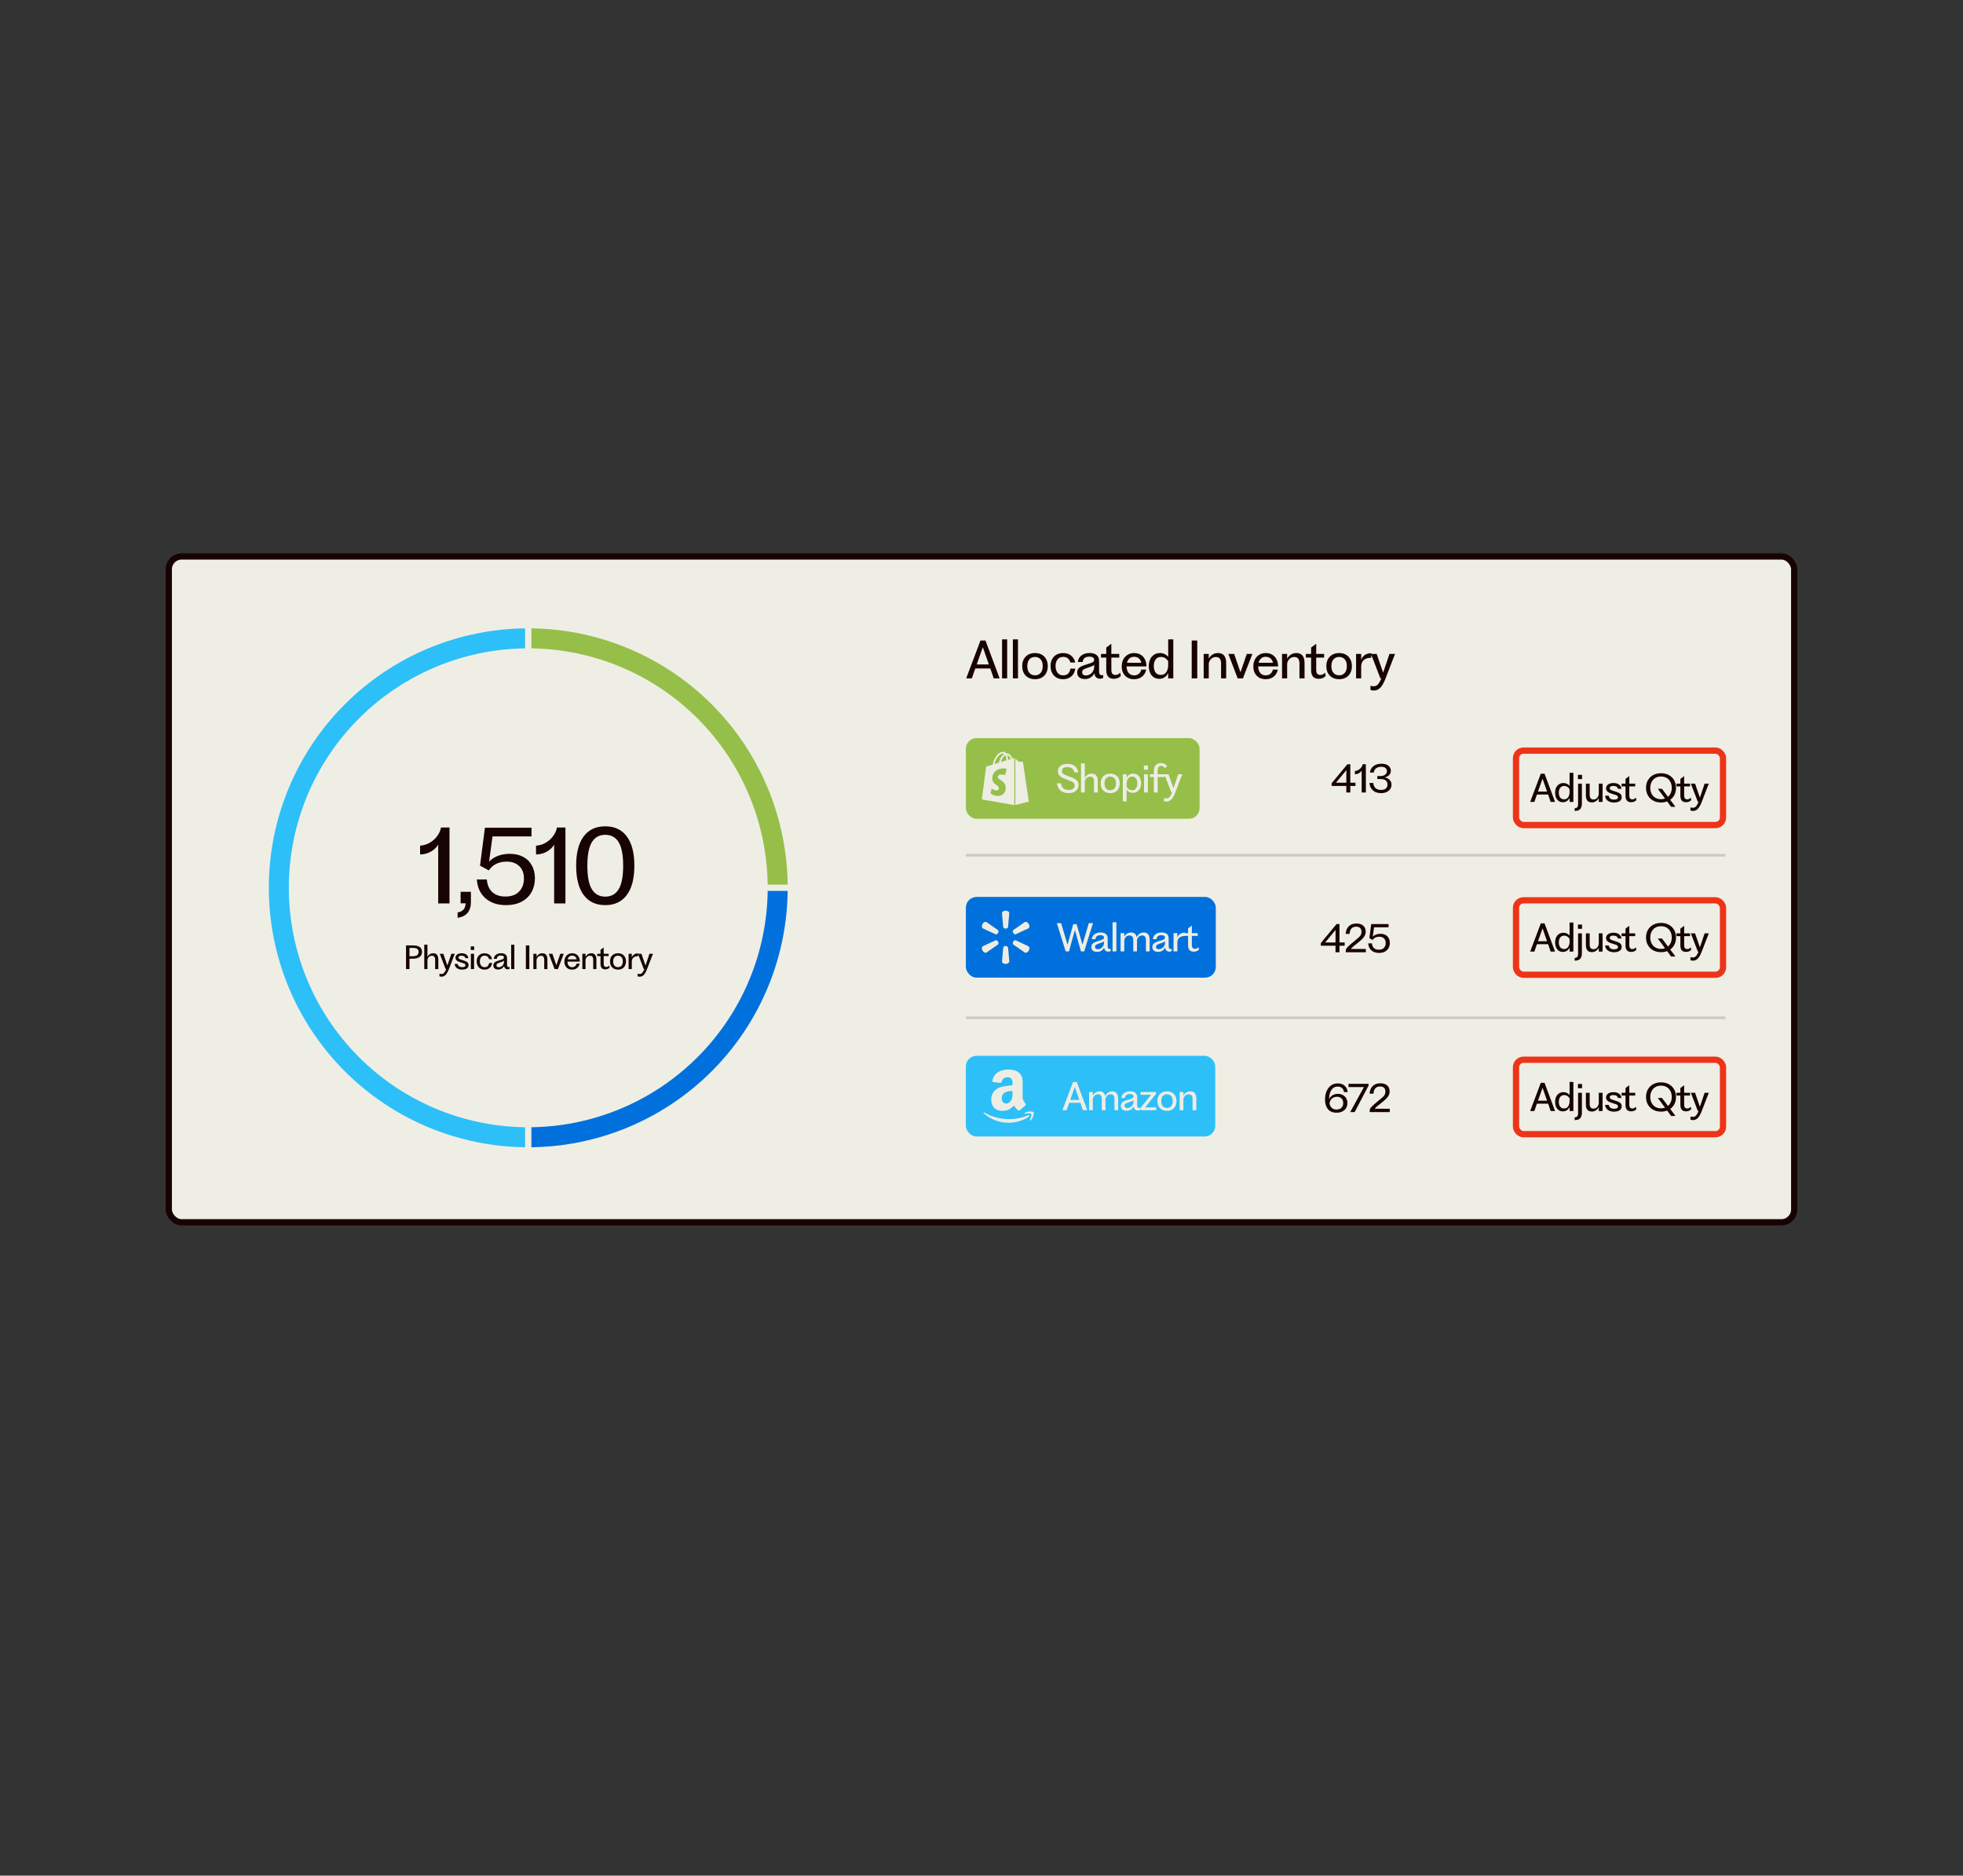 <svg width="628" height="600" viewBox="0 0 628 600" fill="none" xmlns="http://www.w3.org/2000/svg">
<rect x="0" y="0" width="628" height="600" fill="#333333" stroke="none"/>
<rect x="54" y="178" width="520" height="213" rx="4.111" fill="#EFEEE5"/>
<rect x="54" y="178" width="520" height="213" rx="4.111" stroke="#170303" stroke-width="2"/>
<path d="M430.711 251.92V251.419H426.012V250.561L431.045 244.49H431.987V250.382H433.644V251.419H431.987V251.92V253.518H430.711V251.92ZM430.711 250.382L430.723 246.363L427.407 250.382H430.711ZM435.617 251.92V246.506C435.45 246.808 435.18 247.074 434.806 247.305C434.441 247.535 433.991 247.663 433.459 247.687V246.637C433.912 246.597 434.317 246.466 434.675 246.243C435.041 246.013 435.331 245.739 435.546 245.421C435.768 245.103 435.903 244.785 435.951 244.467H436.965V251.92V253.518H435.617V251.92ZM441.809 253.721C440.751 253.721 439.889 253.435 439.221 252.862C438.561 252.282 438.191 251.483 438.112 250.465H439.34C439.396 251.181 439.638 251.733 440.067 252.123C440.505 252.505 441.085 252.695 441.809 252.695C442.484 252.695 442.997 252.54 443.347 252.23C443.705 251.912 443.884 251.503 443.884 251.002C443.884 249.809 443.132 249.213 441.63 249.213H440.616V248.259H441.606C442.035 248.259 442.409 248.191 442.727 248.056C443.045 247.913 443.287 247.722 443.454 247.484C443.621 247.245 443.705 246.983 443.705 246.697C443.705 246.299 443.558 245.965 443.264 245.695C442.977 245.425 442.52 245.289 441.892 245.289C441.216 245.289 440.668 245.448 440.246 245.766C439.833 246.084 439.578 246.542 439.483 247.138H438.255C438.366 246.271 438.748 245.584 439.4 245.075C440.059 244.566 440.914 244.311 441.964 244.311C442.592 244.311 443.128 244.407 443.574 244.598C444.027 244.789 444.369 245.055 444.599 245.397C444.838 245.739 444.957 246.128 444.957 246.565C444.957 247.106 444.778 247.563 444.42 247.937C444.071 248.303 443.601 248.553 443.013 248.688C443.649 248.816 444.166 249.082 444.564 249.487C444.969 249.885 445.172 250.41 445.172 251.062C445.172 251.555 445.033 252.004 444.754 252.409C444.484 252.815 444.094 253.137 443.586 253.375C443.077 253.606 442.484 253.721 441.809 253.721Z" fill="#170303"/>
<path d="M427.583 355.943C426.366 355.943 425.448 355.562 424.828 354.799C424.208 354.035 423.897 353.01 423.897 351.722C423.897 350.831 424.045 349.996 424.339 349.217C424.633 348.43 425.086 347.794 425.698 347.309C426.318 346.816 427.086 346.57 428 346.57C428.882 346.57 429.602 346.812 430.159 347.297C430.715 347.774 431.049 348.462 431.16 349.36H429.956C429.892 348.812 429.686 348.378 429.336 348.06C428.994 347.742 428.529 347.583 427.94 347.583C427.304 347.583 426.78 347.778 426.366 348.168C425.961 348.549 425.662 349.05 425.472 349.67C425.289 350.283 425.197 350.95 425.197 351.674V351.686C425.404 351.121 425.766 350.684 426.283 350.374C426.799 350.064 427.372 349.909 428 349.909C428.572 349.909 429.089 350.028 429.55 350.267C430.019 350.505 430.385 350.847 430.648 351.292C430.918 351.738 431.053 352.262 431.053 352.867C431.053 353.487 430.91 354.027 430.624 354.489C430.337 354.95 429.932 355.307 429.407 355.562C428.882 355.816 428.274 355.943 427.583 355.943ZM425.34 353.045C425.484 353.65 425.738 354.115 426.104 354.441C426.469 354.767 426.95 354.93 427.547 354.93C428.191 354.93 428.712 354.751 429.109 354.393C429.515 354.027 429.717 353.515 429.717 352.855C429.717 352.211 429.526 351.714 429.145 351.364C428.763 351.014 428.286 350.839 427.714 350.839C427.316 350.839 426.943 350.927 426.593 351.102C426.243 351.276 425.957 351.531 425.734 351.865C425.511 352.199 425.38 352.592 425.34 353.045ZM436.34 347.75H431.403V346.713H437.819V347.285L433.383 355.741H431.963L436.34 347.75ZM438.184 355.55C438.184 355.2 438.223 354.922 438.303 354.715C438.39 354.5 438.605 354.226 438.947 353.892C439.289 353.55 439.877 353.038 440.712 352.354L441.07 352.056C441.69 351.555 442.135 351.177 442.405 350.923C442.676 350.668 442.878 350.41 443.014 350.147C443.149 349.885 443.216 349.575 443.216 349.217C443.216 348.653 443.069 348.235 442.775 347.965C442.481 347.687 442.067 347.548 441.535 347.548C440.835 347.548 440.31 347.762 439.961 348.192C439.611 348.621 439.428 349.174 439.412 349.849H438.16C438.223 348.816 438.553 348.005 439.15 347.416C439.754 346.828 440.577 346.534 441.618 346.534C442.525 346.534 443.24 346.76 443.765 347.214C444.298 347.659 444.564 348.303 444.564 349.146C444.564 349.702 444.409 350.219 444.099 350.696C443.797 351.173 443.244 351.738 442.441 352.39L441.904 352.819C441.419 353.193 441.006 353.526 440.664 353.821C440.322 354.107 440.032 354.393 439.794 354.679H444.612V355.741H438.184V355.55Z" fill="#170303"/>
<path d="M427.253 303.032V302.531H422.554V301.672L427.587 295.602H428.529V301.493H430.187V302.531H428.529V303.032V304.63H427.253V303.032ZM427.253 301.493L427.265 297.474L423.95 301.493H427.253ZM430.532 304.439C430.532 304.089 430.572 303.811 430.651 303.604C430.739 303.389 430.953 303.115 431.295 302.781C431.637 302.439 432.225 301.926 433.06 301.243L433.418 300.945C434.038 300.444 434.483 300.066 434.754 299.812C435.024 299.557 435.227 299.299 435.362 299.036C435.497 298.774 435.565 298.464 435.565 298.106C435.565 297.542 435.418 297.124 435.123 296.854C434.829 296.576 434.416 296.437 433.883 296.437C433.183 296.437 432.659 296.651 432.309 297.081C431.959 297.51 431.776 298.062 431.76 298.738H430.508C430.572 297.705 430.902 296.894 431.498 296.305C432.102 295.717 432.925 295.423 433.967 295.423C434.873 295.423 435.588 295.649 436.113 296.103C436.646 296.548 436.912 297.192 436.912 298.035C436.912 298.591 436.757 299.108 436.447 299.585C436.145 300.062 435.592 300.627 434.789 301.278L434.253 301.708C433.768 302.081 433.354 302.415 433.012 302.71C432.671 302.996 432.38 303.282 432.142 303.568H436.96V304.63H430.532V304.439ZM441.187 304.832C440.177 304.832 439.362 304.562 438.742 304.021C438.122 303.481 437.776 302.729 437.704 301.767H438.897C438.953 302.427 439.171 302.932 439.553 303.282C439.942 303.632 440.459 303.807 441.103 303.807C441.827 303.807 442.375 303.608 442.749 303.21C443.131 302.813 443.321 302.296 443.321 301.66C443.321 301.016 443.131 300.519 442.749 300.169C442.375 299.82 441.874 299.645 441.246 299.645C440.825 299.645 440.427 299.728 440.054 299.895C439.688 300.062 439.382 300.328 439.135 300.694L438.086 300.122L438.67 295.602H444.228V296.639H439.577L439.171 299.645C439.449 299.342 439.803 299.112 440.233 298.953C440.662 298.794 441.127 298.714 441.628 298.714C442.224 298.714 442.749 298.83 443.202 299.06C443.655 299.291 444.005 299.629 444.252 300.074C444.506 300.511 444.633 301.028 444.633 301.624C444.633 302.244 444.498 302.797 444.228 303.282C443.957 303.767 443.56 304.149 443.035 304.427C442.518 304.697 441.902 304.832 441.187 304.832Z" fill="#170303"/>
<rect x="485" y="240.111" width="66.222" height="23.815" rx="2.407" stroke="#ED3418" stroke-width="2"/>
<path d="M490.007 255.242L492.666 248.194C492.809 247.797 492.893 247.562 492.917 247.491H494.121L497.043 255.302L497.246 255.863C497.325 256.045 497.409 256.264 497.496 256.518H496.077C495.91 255.994 495.775 255.588 495.672 255.302L495.266 254.157H491.7L491.295 255.29L490.877 256.518H489.53L490.007 255.242ZM494.932 253.203L493.489 249.089L492.034 253.203H494.932ZM502.135 255.242C501.928 255.672 501.646 256.01 501.288 256.256C500.931 256.503 500.505 256.626 500.012 256.626C499.48 256.626 499.022 256.495 498.641 256.232C498.267 255.962 497.985 255.6 497.794 255.147C497.603 254.686 497.508 254.165 497.508 253.585C497.508 253.004 497.611 252.48 497.818 252.01C498.033 251.533 498.343 251.16 498.748 250.889C499.154 250.619 499.635 250.484 500.191 250.484C500.962 250.484 501.61 250.786 502.135 251.39V248.79V247.216H503.351V248.79V254.92V256.518H502.135V255.242ZM498.7 253.597C498.7 254.209 498.84 254.714 499.118 255.111C499.404 255.501 499.825 255.696 500.382 255.696C500.946 255.696 501.38 255.477 501.682 255.04C501.984 254.594 502.135 254.046 502.135 253.394V252.416C501.674 251.748 501.101 251.414 500.418 251.414C499.869 251.414 499.444 251.613 499.142 252.01C498.847 252.4 498.7 252.929 498.7 253.597ZM503.764 258.534C504.154 258.534 504.432 258.427 504.599 258.212C504.774 257.997 504.861 257.651 504.861 257.174V252.285V250.687H506.078V257.019C506.078 257.806 505.903 258.403 505.553 258.808C505.203 259.214 504.607 259.416 503.764 259.416V258.534ZM504.814 247.872H506.126V249.232H504.814V247.872ZM509.248 256.685C507.984 256.685 507.352 255.926 507.352 254.408V252.285V250.687H508.568V252.285V254.229C508.568 254.746 508.668 255.127 508.866 255.374C509.065 255.62 509.359 255.743 509.749 255.743C510.226 255.743 510.607 255.596 510.894 255.302C511.188 255 511.383 254.594 511.478 254.086V252.285V250.687H512.695V252.285V254.92V256.518H511.478V255.29C511.271 255.696 510.973 256.03 510.584 256.292C510.202 256.554 509.757 256.685 509.248 256.685ZM516.379 256.721C515.56 256.721 514.892 256.534 514.376 256.161C513.867 255.779 513.573 255.242 513.493 254.551H514.662C514.797 255.378 515.373 255.791 516.391 255.791C516.757 255.791 517.051 255.735 517.274 255.624C517.504 255.513 517.619 255.33 517.619 255.075C517.619 254.885 517.568 254.738 517.464 254.634C517.369 254.523 517.214 254.427 516.999 254.348C516.793 254.268 516.439 254.153 515.938 254.002C515.485 253.867 515.107 253.728 514.805 253.585C514.511 253.442 514.272 253.259 514.089 253.036C513.907 252.806 513.815 252.519 513.815 252.177C513.815 251.669 514.03 251.259 514.459 250.949C514.888 250.639 515.453 250.484 516.153 250.484C516.916 250.484 517.516 250.647 517.953 250.973C518.391 251.299 518.657 251.752 518.752 252.332H517.584C517.48 251.72 516.987 251.414 516.105 251.414C515.755 251.414 515.481 251.474 515.282 251.593C515.083 251.704 514.984 251.871 514.984 252.094C514.984 252.277 515.039 252.424 515.151 252.535C515.27 252.647 515.437 252.746 515.652 252.833C515.866 252.913 516.2 253.02 516.653 253.155C517.178 253.314 517.592 253.469 517.894 253.62C518.196 253.764 518.422 253.946 518.574 254.169C518.733 254.384 518.812 254.658 518.812 254.992C518.812 255.564 518.585 255.998 518.132 256.292C517.679 256.578 517.095 256.721 516.379 256.721ZM521.83 256.626C520.63 256.626 520.029 255.926 520.029 254.527V251.569H518.777V250.687H520.029V249.172L521.174 248.313H521.246V250.687H523.13V251.569H521.246V254.503C521.246 255.306 521.568 255.708 522.212 255.708C522.689 255.708 523.066 255.517 523.345 255.135L523.512 255.922C523.361 256.121 523.138 256.288 522.844 256.423C522.558 256.558 522.22 256.626 521.83 256.626ZM531.392 256.709C530.445 256.709 529.611 256.511 528.887 256.113C528.164 255.715 527.599 255.163 527.194 254.455C526.796 253.74 526.597 252.925 526.597 252.01C526.597 251.096 526.796 250.289 527.194 249.59C527.591 248.882 528.152 248.333 528.875 247.944C529.607 247.546 530.445 247.347 531.392 247.347C532.338 247.347 533.173 247.546 533.896 247.944C534.627 248.333 535.192 248.882 535.59 249.59C535.987 250.297 536.186 251.112 536.186 252.034C536.186 252.853 536.023 253.593 535.697 254.253C535.379 254.905 534.926 255.437 534.337 255.851L535.9 257.938V258.093H534.624L533.347 256.363C532.751 256.594 532.099 256.709 531.392 256.709ZM527.957 252.034C527.957 252.75 528.1 253.382 528.386 253.931C528.672 254.479 529.074 254.905 529.591 255.207C530.116 255.509 530.716 255.66 531.392 255.66C531.861 255.66 532.286 255.588 532.668 255.445L530.366 252.332H531.69L533.622 254.897C534.003 254.579 534.298 254.173 534.504 253.68C534.719 253.179 534.826 252.623 534.826 252.01C534.826 251.295 534.683 250.667 534.397 250.126C534.111 249.578 533.709 249.152 533.192 248.85C532.676 248.548 532.075 248.397 531.392 248.397C530.708 248.397 530.108 248.548 529.591 248.85C529.074 249.152 528.672 249.578 528.386 250.126C528.1 250.675 527.957 251.311 527.957 252.034ZM539.379 256.626C538.179 256.626 537.579 255.926 537.579 254.527V251.569H536.326V250.687H537.579V249.172L538.724 248.313H538.795V250.687H540.679V251.569H538.795V254.503C538.795 255.306 539.117 255.708 539.761 255.708C540.238 255.708 540.616 255.517 540.894 255.135L541.061 255.922C540.91 256.121 540.687 256.288 540.393 256.423C540.107 256.558 539.769 256.626 539.379 256.626ZM541.637 259.416C541.279 259.416 541.005 259.369 540.814 259.273V258.26C540.886 258.299 540.989 258.331 541.124 258.355C541.268 258.387 541.415 258.403 541.566 258.403C541.955 258.403 542.285 258.264 542.556 257.985C542.826 257.715 543.112 257.226 543.414 256.518H543.176L541.435 251.987L540.934 250.687H542.293L542.723 251.951L543.832 255.159L544.917 251.951C545.092 251.434 545.231 251.013 545.334 250.687H546.682L546.181 251.951L544.44 256.471C544.018 257.56 543.589 258.323 543.152 258.761C542.715 259.198 542.21 259.416 541.637 259.416Z" fill="#170303"/>
<rect x="485" y="339" width="66.222" height="23.815" rx="2.407" stroke="#ED3418" stroke-width="2"/>
<path d="M490.007 354.131L492.666 347.083C492.809 346.686 492.893 346.451 492.917 346.379H494.121L497.043 354.191L497.246 354.751C497.325 354.934 497.409 355.153 497.496 355.407H496.077C495.91 354.883 495.775 354.477 495.672 354.191L495.266 353.046H491.7L491.295 354.179L490.877 355.407H489.53L490.007 354.131ZM494.932 352.092L493.489 347.978L492.034 352.092H494.932ZM502.135 354.131C501.928 354.561 501.646 354.899 501.288 355.145C500.931 355.392 500.505 355.515 500.012 355.515C499.48 355.515 499.022 355.384 498.641 355.121C498.267 354.851 497.985 354.489 497.794 354.036C497.603 353.575 497.508 353.054 497.508 352.474C497.508 351.893 497.611 351.368 497.818 350.899C498.033 350.422 498.343 350.049 498.748 349.778C499.154 349.508 499.635 349.373 500.191 349.373C500.962 349.373 501.61 349.675 502.135 350.279V347.679V346.105H503.351V347.679V353.809V355.407H502.135V354.131ZM498.7 352.486C498.7 353.098 498.84 353.603 499.118 354C499.404 354.39 499.825 354.585 500.382 354.585C500.946 354.585 501.38 354.366 501.682 353.929C501.984 353.483 502.135 352.935 502.135 352.283V351.305C501.674 350.637 501.101 350.303 500.418 350.303C499.869 350.303 499.444 350.502 499.142 350.899C498.847 351.289 498.7 351.818 498.7 352.486ZM503.764 357.423C504.154 357.423 504.432 357.316 504.599 357.101C504.774 356.886 504.861 356.54 504.861 356.063V351.174V349.576H506.078V355.908C506.078 356.695 505.903 357.292 505.553 357.697C505.203 358.103 504.607 358.305 503.764 358.305V357.423ZM504.814 346.761H506.126V348.121H504.814V346.761ZM509.248 355.574C507.984 355.574 507.352 354.815 507.352 353.297V351.174V349.576H508.568V351.174V353.118C508.568 353.634 508.668 354.016 508.866 354.263C509.065 354.509 509.359 354.632 509.749 354.632C510.226 354.632 510.607 354.485 510.894 354.191C511.188 353.889 511.383 353.483 511.478 352.975V351.174V349.576H512.695V351.174V353.809V355.407H511.478V354.179C511.271 354.585 510.973 354.918 510.584 355.181C510.202 355.443 509.757 355.574 509.248 355.574ZM516.379 355.61C515.56 355.61 514.892 355.423 514.376 355.05C513.867 354.668 513.573 354.131 513.493 353.44H514.662C514.797 354.266 515.373 354.68 516.391 354.68C516.757 354.68 517.051 354.624 517.274 354.513C517.504 354.402 517.619 354.219 517.619 353.964C517.619 353.774 517.568 353.626 517.464 353.523C517.369 353.412 517.214 353.316 516.999 353.237C516.793 353.157 516.439 353.042 515.938 352.891C515.485 352.756 515.107 352.617 514.805 352.474C514.511 352.331 514.272 352.148 514.089 351.925C513.907 351.694 513.815 351.408 513.815 351.066C513.815 350.558 514.03 350.148 514.459 349.838C514.888 349.528 515.453 349.373 516.153 349.373C516.916 349.373 517.516 349.536 517.953 349.862C518.391 350.188 518.657 350.641 518.752 351.221H517.584C517.48 350.609 516.987 350.303 516.105 350.303C515.755 350.303 515.481 350.363 515.282 350.482C515.083 350.593 514.984 350.76 514.984 350.983C514.984 351.166 515.039 351.313 515.151 351.424C515.27 351.535 515.437 351.635 515.652 351.722C515.866 351.802 516.2 351.909 516.653 352.044C517.178 352.203 517.592 352.358 517.894 352.509C518.196 352.653 518.422 352.835 518.574 353.058C518.733 353.273 518.812 353.547 518.812 353.881C518.812 354.453 518.585 354.887 518.132 355.181C517.679 355.467 517.095 355.61 516.379 355.61ZM521.83 355.515C520.63 355.515 520.029 354.815 520.029 353.416V350.458H518.777V349.576H520.029V348.061L521.174 347.202H521.246V349.576H523.13V350.458H521.246V353.392C521.246 354.195 521.568 354.596 522.212 354.596C522.689 354.596 523.066 354.406 523.345 354.024L523.512 354.811C523.361 355.01 523.138 355.177 522.844 355.312C522.558 355.447 522.22 355.515 521.83 355.515ZM531.392 355.598C530.445 355.598 529.611 355.399 528.887 355.002C528.164 354.604 527.599 354.052 527.194 353.344C526.796 352.629 526.597 351.814 526.597 350.899C526.597 349.985 526.796 349.178 527.194 348.478C527.591 347.771 528.152 347.222 528.875 346.833C529.607 346.435 530.445 346.236 531.392 346.236C532.338 346.236 533.173 346.435 533.896 346.833C534.627 347.222 535.192 347.771 535.59 348.478C535.987 349.186 536.186 350.001 536.186 350.923C536.186 351.742 536.023 352.482 535.697 353.141C535.379 353.793 534.926 354.326 534.337 354.74L535.9 356.827V356.982H534.624L533.347 355.252C532.751 355.483 532.099 355.598 531.392 355.598ZM527.957 350.923C527.957 351.639 528.1 352.271 528.386 352.819C528.672 353.368 529.074 353.793 529.591 354.096C530.116 354.398 530.716 354.549 531.392 354.549C531.861 354.549 532.286 354.477 532.668 354.334L530.366 351.221H531.69L533.622 353.785C534.003 353.467 534.298 353.062 534.504 352.569C534.719 352.068 534.826 351.512 534.826 350.899C534.826 350.184 534.683 349.556 534.397 349.015C534.111 348.467 533.709 348.041 533.192 347.739C532.676 347.437 532.075 347.286 531.392 347.286C530.708 347.286 530.108 347.437 529.591 347.739C529.074 348.041 528.672 348.467 528.386 349.015C528.1 349.564 527.957 350.2 527.957 350.923ZM539.379 355.515C538.179 355.515 537.579 354.815 537.579 353.416V350.458H536.326V349.576H537.579V348.061L538.724 347.202H538.795V349.576H540.679V350.458H538.795V353.392C538.795 354.195 539.117 354.596 539.761 354.596C540.238 354.596 540.616 354.406 540.894 354.024L541.061 354.811C540.91 355.01 540.687 355.177 540.393 355.312C540.107 355.447 539.769 355.515 539.379 355.515ZM541.637 358.305C541.279 358.305 541.005 358.258 540.814 358.162V357.149C540.886 357.188 540.989 357.22 541.124 357.244C541.268 357.276 541.415 357.292 541.566 357.292C541.955 357.292 542.285 357.153 542.556 356.874C542.826 356.604 543.112 356.115 543.414 355.407H543.176L541.435 350.876L540.934 349.576H542.293L542.723 350.84L543.832 354.048L544.917 350.84C545.092 350.323 545.231 349.902 545.334 349.576H546.682L546.181 350.84L544.44 355.36C544.018 356.449 543.589 357.212 543.152 357.649C542.715 358.087 542.21 358.305 541.637 358.305Z" fill="#170303"/>
<rect x="485" y="288" width="66.222" height="23.815" rx="2.407" stroke="#ED3418" stroke-width="2"/>
<path d="M490.007 303.131L492.666 296.083C492.809 295.686 492.893 295.451 492.917 295.379H494.121L497.043 303.191L497.246 303.751C497.325 303.934 497.409 304.153 497.496 304.407H496.077C495.91 303.883 495.775 303.477 495.672 303.191L495.266 302.046H491.7L491.295 303.179L490.877 304.407H489.53L490.007 303.131ZM494.932 301.092L493.489 296.978L492.034 301.092H494.932ZM502.135 303.131C501.928 303.561 501.646 303.899 501.288 304.145C500.931 304.392 500.505 304.515 500.012 304.515C499.48 304.515 499.022 304.384 498.641 304.121C498.267 303.851 497.985 303.489 497.794 303.036C497.603 302.575 497.508 302.054 497.508 301.474C497.508 300.893 497.611 300.368 497.818 299.899C498.033 299.422 498.343 299.049 498.748 298.778C499.154 298.508 499.635 298.373 500.191 298.373C500.962 298.373 501.61 298.675 502.135 299.279V296.679V295.105H503.351V296.679V302.809V304.407H502.135V303.131ZM498.7 301.486C498.7 302.098 498.84 302.603 499.118 303C499.404 303.39 499.825 303.585 500.382 303.585C500.946 303.585 501.38 303.366 501.682 302.929C501.984 302.483 502.135 301.935 502.135 301.283V300.305C501.674 299.637 501.101 299.303 500.418 299.303C499.869 299.303 499.444 299.502 499.142 299.899C498.847 300.289 498.7 300.818 498.7 301.486ZM503.764 306.423C504.154 306.423 504.432 306.316 504.599 306.101C504.774 305.886 504.861 305.54 504.861 305.063V300.174V298.576H506.078V304.908C506.078 305.695 505.903 306.292 505.553 306.697C505.203 307.103 504.607 307.305 503.764 307.305V306.423ZM504.814 295.761H506.126V297.121H504.814V295.761ZM509.248 304.574C507.984 304.574 507.352 303.815 507.352 302.297V300.174V298.576H508.568V300.174V302.118C508.568 302.634 508.668 303.016 508.866 303.263C509.065 303.509 509.359 303.632 509.749 303.632C510.226 303.632 510.607 303.485 510.894 303.191C511.188 302.889 511.383 302.483 511.478 301.975V300.174V298.576H512.695V300.174V302.809V304.407H511.478V303.179C511.271 303.585 510.973 303.918 510.584 304.181C510.202 304.443 509.757 304.574 509.248 304.574ZM516.379 304.61C515.56 304.61 514.892 304.423 514.376 304.05C513.867 303.668 513.573 303.131 513.493 302.44H514.662C514.797 303.266 515.373 303.68 516.391 303.68C516.757 303.68 517.051 303.624 517.274 303.513C517.504 303.402 517.619 303.219 517.619 302.964C517.619 302.774 517.568 302.626 517.464 302.523C517.369 302.412 517.214 302.316 516.999 302.237C516.793 302.157 516.439 302.042 515.938 301.891C515.485 301.756 515.107 301.617 514.805 301.474C514.511 301.331 514.272 301.148 514.089 300.925C513.907 300.694 513.815 300.408 513.815 300.066C513.815 299.558 514.03 299.148 514.459 298.838C514.888 298.528 515.453 298.373 516.153 298.373C516.916 298.373 517.516 298.536 517.953 298.862C518.391 299.188 518.657 299.641 518.752 300.221H517.584C517.48 299.609 516.987 299.303 516.105 299.303C515.755 299.303 515.481 299.363 515.282 299.482C515.083 299.593 514.984 299.76 514.984 299.983C514.984 300.166 515.039 300.313 515.151 300.424C515.27 300.535 515.437 300.635 515.652 300.722C515.866 300.802 516.2 300.909 516.653 301.044C517.178 301.203 517.592 301.358 517.894 301.509C518.196 301.653 518.422 301.835 518.574 302.058C518.733 302.273 518.812 302.547 518.812 302.881C518.812 303.453 518.585 303.887 518.132 304.181C517.679 304.467 517.095 304.61 516.379 304.61ZM521.83 304.515C520.63 304.515 520.029 303.815 520.029 302.416V299.458H518.777V298.576H520.029V297.061L521.174 296.202H521.246V298.576H523.13V299.458H521.246V302.392C521.246 303.195 521.568 303.596 522.212 303.596C522.689 303.596 523.066 303.406 523.345 303.024L523.512 303.811C523.361 304.01 523.138 304.177 522.844 304.312C522.558 304.447 522.22 304.515 521.83 304.515ZM531.392 304.598C530.445 304.598 529.611 304.399 528.887 304.002C528.164 303.604 527.599 303.052 527.194 302.344C526.796 301.629 526.597 300.814 526.597 299.899C526.597 298.985 526.796 298.178 527.194 297.478C527.591 296.771 528.152 296.222 528.875 295.833C529.607 295.435 530.445 295.236 531.392 295.236C532.338 295.236 533.173 295.435 533.896 295.833C534.627 296.222 535.192 296.771 535.59 297.478C535.987 298.186 536.186 299.001 536.186 299.923C536.186 300.742 536.023 301.482 535.697 302.141C535.379 302.793 534.926 303.326 534.337 303.74L535.9 305.827V305.982H534.624L533.347 304.252C532.751 304.483 532.099 304.598 531.392 304.598ZM527.957 299.923C527.957 300.639 528.1 301.271 528.386 301.819C528.672 302.368 529.074 302.793 529.591 303.096C530.116 303.398 530.716 303.549 531.392 303.549C531.861 303.549 532.286 303.477 532.668 303.334L530.366 300.221H531.69L533.622 302.785C534.003 302.467 534.298 302.062 534.504 301.569C534.719 301.068 534.826 300.512 534.826 299.899C534.826 299.184 534.683 298.556 534.397 298.015C534.111 297.467 533.709 297.041 533.192 296.739C532.676 296.437 532.075 296.286 531.392 296.286C530.708 296.286 530.108 296.437 529.591 296.739C529.074 297.041 528.672 297.467 528.386 298.015C528.1 298.564 527.957 299.2 527.957 299.923ZM539.379 304.515C538.179 304.515 537.579 303.815 537.579 302.416V299.458H536.326V298.576H537.579V297.061L538.724 296.202H538.795V298.576H540.679V299.458H538.795V302.392C538.795 303.195 539.117 303.596 539.761 303.596C540.238 303.596 540.616 303.406 540.894 303.024L541.061 303.811C540.91 304.01 540.687 304.177 540.393 304.312C540.107 304.447 539.769 304.515 539.379 304.515ZM541.637 307.305C541.279 307.305 541.005 307.258 540.814 307.162V306.149C540.886 306.188 540.989 306.22 541.124 306.244C541.268 306.276 541.415 306.292 541.566 306.292C541.955 306.292 542.285 306.153 542.556 305.874C542.826 305.604 543.112 305.115 543.414 304.407H543.176L541.435 299.876L540.934 298.576H542.293L542.723 299.84L543.832 303.048L544.917 299.84C545.092 299.323 545.231 298.902 545.334 298.576H546.682L546.181 299.84L544.44 304.36C544.018 305.449 543.589 306.212 543.152 306.649C542.715 307.087 542.21 307.305 541.637 307.305Z" fill="#170303"/>
<rect x="309" y="236.111" width="74.769" height="25.815" rx="3.407" fill="#95BF49"/>
<path d="M324.355 242.495C324.355 242.495 324.162 242.55 323.846 242.646C323.791 242.467 323.708 242.261 323.598 242.041C323.241 241.353 322.705 240.982 322.072 240.982C322.031 240.982 321.99 240.982 321.935 240.996C321.921 240.968 321.894 240.955 321.88 240.927C321.605 240.625 321.247 240.487 320.821 240.501C319.996 240.528 319.171 241.12 318.511 242.178C318.044 242.921 317.686 243.856 317.59 244.585C316.641 244.873 315.981 245.08 315.967 245.093C315.486 245.245 315.472 245.258 315.417 245.712C315.376 246.056 314.111 255.736 314.111 255.736L324.506 257.537V242.481C324.423 242.481 324.382 242.495 324.355 242.495ZM321.949 243.237C321.399 243.402 320.794 243.595 320.202 243.773C320.367 243.127 320.697 242.481 321.082 242.055C321.234 241.903 321.44 241.725 321.674 241.615C321.907 242.11 321.962 242.783 321.949 243.237ZM320.821 241.065C321.014 241.065 321.179 241.106 321.316 241.188C321.096 241.298 320.876 241.477 320.67 241.683C320.147 242.247 319.749 243.127 319.584 243.966C319.089 244.117 318.594 244.268 318.14 244.406C318.442 243.086 319.556 241.092 320.821 241.065ZM319.226 248.627C319.281 249.507 321.605 249.7 321.742 251.776C321.839 253.412 320.876 254.526 319.487 254.608C317.81 254.718 316.889 253.728 316.889 253.728L317.246 252.216C317.246 252.216 318.167 252.917 318.91 252.862C319.391 252.835 319.57 252.436 319.556 252.161C319.487 251.006 317.59 251.075 317.466 249.177C317.356 247.582 318.401 245.973 320.711 245.822C321.605 245.767 322.059 245.987 322.059 245.987L321.536 247.967C321.536 247.967 320.945 247.692 320.244 247.747C319.226 247.816 319.212 248.462 319.226 248.627ZM322.499 243.072C322.499 242.66 322.444 242.068 322.251 241.573C322.884 241.697 323.186 242.398 323.324 242.825C323.076 242.893 322.801 242.976 322.499 243.072Z" fill="#EDEDE4"/>
<path d="M324.822 257.509L329.139 256.437C329.139 256.437 327.283 243.883 327.27 243.801C327.256 243.718 327.187 243.663 327.118 243.663C327.05 243.663 325.84 243.636 325.84 243.636C325.84 243.636 325.097 242.921 324.822 242.646V257.509Z" fill="#EDEDE4"/>
<path d="M341.835 253.721C340.786 253.721 339.931 253.447 339.271 252.898C338.619 252.342 338.241 251.57 338.138 250.585H339.414C339.509 251.26 339.764 251.781 340.177 252.147C340.599 252.513 341.155 252.695 341.847 252.695C342.475 252.695 342.956 252.572 343.29 252.326C343.632 252.079 343.803 251.714 343.803 251.229C343.803 250.934 343.715 250.688 343.54 250.489C343.366 250.29 343.111 250.116 342.777 249.964C342.451 249.813 341.938 249.611 341.239 249.356C340.579 249.118 340.054 248.891 339.664 248.676C339.275 248.454 338.973 248.187 338.758 247.877C338.543 247.559 338.436 247.166 338.436 246.697C338.436 245.957 338.722 245.381 339.295 244.967C339.867 244.554 340.611 244.347 341.525 244.347C342.471 244.347 343.254 244.59 343.874 245.075C344.494 245.56 344.86 246.228 344.972 247.078H343.707C343.628 246.554 343.393 246.14 343.004 245.838C342.614 245.528 342.109 245.373 341.489 245.373C340.917 245.373 340.475 245.488 340.165 245.719C339.863 245.941 339.712 246.255 339.712 246.661C339.712 246.947 339.8 247.186 339.975 247.377C340.157 247.567 340.384 247.726 340.654 247.854C340.933 247.973 341.374 248.14 341.978 248.354C342.733 248.625 343.314 248.863 343.719 249.07C344.133 249.277 344.459 249.539 344.697 249.857C344.936 250.175 345.055 250.585 345.055 251.085C345.055 251.92 344.761 252.568 344.172 253.029C343.592 253.491 342.813 253.721 341.835 253.721ZM345.832 251.92V245.79V244.216H347.049V245.79V248.831C347.256 248.434 347.546 248.112 347.919 247.865C348.301 247.611 348.75 247.484 349.267 247.484C350.555 247.484 351.199 248.291 351.199 249.905V251.92V253.518H349.983V251.92V249.964C349.983 249.44 349.879 249.054 349.673 248.808C349.474 248.553 349.168 248.426 348.754 248.426C348.293 248.426 347.908 248.581 347.597 248.891C347.295 249.193 347.112 249.563 347.049 250V251.92V253.518H345.832V251.92ZM355.193 253.721C354.565 253.721 354.02 253.59 353.559 253.328C353.098 253.065 352.744 252.699 352.498 252.23C352.259 251.753 352.14 251.209 352.14 250.597C352.14 249.984 352.259 249.444 352.498 248.975C352.744 248.506 353.098 248.14 353.559 247.877C354.02 247.615 354.565 247.484 355.193 247.484C355.821 247.484 356.362 247.615 356.815 247.877C357.276 248.14 357.626 248.506 357.864 248.975C358.111 249.444 358.234 249.984 358.234 250.597C358.234 251.209 358.111 251.753 357.864 252.23C357.626 252.699 357.276 253.065 356.815 253.328C356.362 253.59 355.821 253.721 355.193 253.721ZM353.344 250.597C353.344 251.296 353.511 251.837 353.845 252.218C354.179 252.6 354.628 252.791 355.193 252.791C355.757 252.791 356.203 252.6 356.529 252.218C356.863 251.837 357.03 251.296 357.03 250.597C357.03 249.897 356.863 249.36 356.529 248.987C356.203 248.605 355.757 248.414 355.193 248.414C354.628 248.414 354.179 248.605 353.845 248.987C353.511 249.368 353.344 249.905 353.344 250.597ZM359.208 254.949V249.118V247.687H360.425V248.784C360.639 248.378 360.926 248.06 361.283 247.83C361.649 247.599 362.074 247.484 362.559 247.484C363.084 247.484 363.533 247.619 363.907 247.889C364.281 248.152 364.563 248.513 364.754 248.975C364.953 249.436 365.052 249.956 365.052 250.537C365.052 251.125 364.949 251.654 364.742 252.123C364.543 252.584 364.249 252.95 363.859 253.22C363.47 253.491 363.001 253.626 362.452 253.626C362.023 253.626 361.629 253.538 361.271 253.363C360.922 253.188 360.639 252.942 360.425 252.624V254.949V256.381H359.208V254.949ZM360.425 251.658C360.615 252.008 360.858 252.29 361.152 252.505C361.454 252.711 361.792 252.815 362.166 252.815C362.683 252.815 363.092 252.608 363.394 252.195C363.704 251.781 363.859 251.237 363.859 250.561C363.859 249.933 363.716 249.42 363.43 249.022C363.152 248.617 362.738 248.414 362.19 248.414C361.641 248.414 361.208 248.637 360.89 249.082C360.58 249.519 360.425 250.072 360.425 250.74V251.658ZM366.002 251.92V249.285V247.687H367.219V251.92V253.518H366.002V251.92ZM365.954 244.872H367.266V246.232H365.954V244.872ZM369.14 251.92V248.569H367.876V247.687H369.14V246.685C369.14 245.81 369.347 245.162 369.76 244.741C370.173 244.312 370.722 244.097 371.406 244.097C372.288 244.097 372.952 244.443 373.397 245.134L372.67 245.743C372.527 245.512 372.36 245.333 372.169 245.206C371.978 245.071 371.748 245.003 371.477 245.003C371.112 245.003 370.833 245.126 370.642 245.373C370.452 245.611 370.356 245.973 370.356 246.458V247.687H372.622V248.569H370.356V251.92V253.518H369.14V251.92ZM373.207 256.416C372.849 256.416 372.575 256.369 372.384 256.273V255.26C372.455 255.299 372.559 255.331 372.694 255.355C372.837 255.387 372.984 255.403 373.135 255.403C373.525 255.403 373.855 255.264 374.125 254.985C374.395 254.715 374.682 254.226 374.984 253.518H374.745L373.004 248.987L372.503 247.687H373.863L374.292 248.951L375.401 252.159L376.486 248.951C376.661 248.434 376.8 248.013 376.904 247.687H378.251L377.75 248.951L376.009 253.471C375.588 254.56 375.159 255.323 374.721 255.76C374.284 256.198 373.779 256.416 373.207 256.416Z" fill="#EDEDE4"/>
<rect x="309" y="337.741" width="79.778" height="25.815" rx="3.407" fill="#2DBFF8"/>
<g clip-path="url(#clip0_656_29390)">
<path fill-rule="evenodd" clip-rule="evenodd" d="M329.185 357.176C327.423 358.475 324.87 359.167 322.672 359.167C319.584 359.167 316.815 358.027 314.715 356.131C314.556 355.981 314.698 355.778 314.897 355.894C317.162 357.213 319.968 358.006 322.857 358.006C324.943 357.997 327.007 357.575 328.929 356.765C329.227 356.638 329.478 356.959 329.185 357.176ZM329.917 356.338C329.694 356.05 328.429 356.202 327.862 356.268C327.689 356.29 327.663 356.139 327.819 356.031C328.83 355.323 330.477 355.527 330.67 355.765C330.863 356.003 330.62 357.66 329.675 358.45C329.529 358.572 329.391 358.507 329.462 358.346C329.675 357.816 330.151 356.626 329.925 356.338" fill="#EDEDE4"/>
<path fill-rule="evenodd" clip-rule="evenodd" d="M323.923 349.511C323.923 350.412 323.946 351.163 323.491 351.963C323.118 352.612 322.533 353.013 321.891 353.013C321.004 353.013 320.484 352.337 320.484 351.339C320.484 349.369 322.249 349.01 323.924 349.01L323.923 349.511ZM326.256 355.146C326.103 355.283 325.882 355.292 325.71 355.201C324.943 354.564 324.802 354.268 324.383 353.66C323.115 354.954 322.214 355.341 320.572 355.341C318.624 355.341 317.112 354.141 317.112 351.738C317.112 349.862 318.127 348.584 319.577 347.959C320.832 347.407 322.585 347.31 323.924 347.161V346.868C323.924 346.318 323.967 345.668 323.642 345.194C323.363 344.768 322.822 344.592 322.345 344.592C321.464 344.592 320.68 345.044 320.488 345.98C320.449 346.193 320.297 346.394 320.085 346.403L317.838 346.152C317.65 346.109 317.439 345.957 317.494 345.673C318.013 342.949 320.471 342.13 322.669 342.13C323.794 342.13 325.264 342.429 326.151 343.281C327.276 344.331 327.169 345.732 327.169 347.258V350.861C327.169 351.944 327.618 352.418 328.04 353.004C328.187 353.217 328.219 353.462 328.031 353.618C327.434 354.123 326.844 354.635 326.259 355.153L326.256 355.147" fill="#EDEDE4"/>
</g>
<path d="M340.364 353.872L343.024 346.824C343.167 346.426 343.25 346.192 343.274 346.12H344.479L347.401 353.931L347.603 354.492C347.683 354.675 347.766 354.893 347.854 355.148H346.435C346.268 354.623 346.133 354.218 346.029 353.931L345.624 352.787H342.058L341.652 353.92L341.235 355.148H339.887L340.364 353.872ZM345.29 351.832L343.847 347.718L342.392 351.832H345.29ZM348.422 353.55V350.914V349.316H349.615V350.437C349.821 350.04 350.108 349.722 350.473 349.483C350.839 349.237 351.272 349.113 351.773 349.113C352.767 349.113 353.371 349.614 353.586 350.616C353.777 350.179 354.063 349.821 354.445 349.543C354.826 349.256 355.287 349.113 355.828 349.113C357.092 349.113 357.724 349.92 357.724 351.534V353.55V355.148H356.532V353.55V351.594C356.532 351.069 356.432 350.684 356.234 350.437C356.035 350.183 355.733 350.056 355.327 350.056C354.89 350.056 354.52 350.199 354.218 350.485C353.924 350.771 353.741 351.129 353.669 351.558V353.55V355.148H352.477V353.55V351.594C352.477 351.069 352.377 350.684 352.179 350.437C351.98 350.183 351.678 350.056 351.272 350.056C350.835 350.056 350.465 350.199 350.163 350.485C349.869 350.771 349.686 351.129 349.615 351.558V353.55V355.148H348.422V353.55ZM360.407 355.315C359.851 355.315 359.406 355.18 359.072 354.909C358.746 354.639 358.583 354.249 358.583 353.741C358.583 353.375 358.674 353.077 358.857 352.846C359.04 352.608 359.294 352.413 359.62 352.262C359.946 352.111 360.396 351.952 360.968 351.785C361.429 351.65 361.759 351.542 361.958 351.463C362.165 351.383 362.328 351.288 362.447 351.177C362.566 351.057 362.626 350.902 362.626 350.711C362.626 350.465 362.526 350.282 362.328 350.163C362.137 350.036 361.854 349.972 361.481 349.972C361.012 349.972 360.634 350.083 360.348 350.306C360.062 350.529 359.915 350.843 359.907 351.248H358.738C358.801 350.604 359.084 350.087 359.585 349.698C360.085 349.3 360.741 349.101 361.552 349.101C362.236 349.101 362.781 349.256 363.186 349.567C363.6 349.877 363.806 350.366 363.806 351.033V353.371C363.806 353.753 363.858 354.023 363.961 354.182C364.065 354.333 364.22 354.408 364.427 354.408C364.586 354.408 364.705 354.373 364.784 354.301V355.029C364.586 355.164 364.315 355.231 363.973 355.231C363.639 355.231 363.353 355.128 363.115 354.921C362.876 354.707 362.733 354.381 362.685 353.943C362.495 354.333 362.204 354.659 361.815 354.921C361.433 355.184 360.964 355.315 360.407 355.315ZM359.763 353.681C359.763 353.951 359.847 354.15 360.014 354.277C360.181 354.397 360.392 354.456 360.646 354.456C361.012 354.456 361.346 354.361 361.648 354.17C361.958 353.979 362.2 353.725 362.375 353.407C362.55 353.089 362.638 352.747 362.638 352.381V351.892C362.55 352.019 362.419 352.123 362.244 352.202C362.077 352.282 361.827 352.377 361.493 352.488L361.23 352.572C360.674 352.755 360.288 352.918 360.074 353.061C359.867 353.204 359.763 353.411 359.763 353.681ZM364.897 354.385L368.26 350.199H367.175C366.293 350.199 365.529 350.211 364.885 350.234V349.316H369.799V349.972L366.34 354.265H367.855C368.539 354.265 369.211 354.249 369.87 354.218V355.148H364.897V354.385ZM373.337 355.351C372.709 355.351 372.165 355.219 371.703 354.957C371.242 354.695 370.889 354.329 370.642 353.86C370.404 353.383 370.284 352.838 370.284 352.226C370.284 351.614 370.404 351.073 370.642 350.604C370.889 350.135 371.242 349.769 371.703 349.507C372.165 349.245 372.709 349.113 373.337 349.113C373.965 349.113 374.506 349.245 374.959 349.507C375.42 349.769 375.77 350.135 376.009 350.604C376.255 351.073 376.378 351.614 376.378 352.226C376.378 352.838 376.255 353.383 376.009 353.86C375.77 354.329 375.42 354.695 374.959 354.957C374.506 355.219 373.965 355.351 373.337 355.351ZM371.489 352.226C371.489 352.926 371.656 353.466 371.99 353.848C372.324 354.23 372.773 354.42 373.337 354.42C373.902 354.42 374.347 354.23 374.673 353.848C375.007 353.466 375.174 352.926 375.174 352.226C375.174 351.526 375.007 350.99 374.673 350.616C374.347 350.234 373.902 350.044 373.337 350.044C372.773 350.044 372.324 350.234 371.99 350.616C371.656 350.998 371.489 351.534 371.489 352.226ZM377.376 353.55V350.914V349.316H378.593V350.461C378.8 350.063 379.09 349.741 379.463 349.495C379.845 349.241 380.294 349.113 380.811 349.113C382.099 349.113 382.743 349.92 382.743 351.534V353.55V355.148H381.527V353.55V351.594C381.527 351.069 381.423 350.684 381.217 350.437C381.018 350.183 380.712 350.056 380.298 350.056C379.837 350.056 379.452 350.211 379.141 350.521C378.839 350.823 378.656 351.192 378.593 351.63V353.55V355.148H377.376V353.55Z" fill="#EDEDE4"/>
<rect x="309" y="286.926" width="79.958" height="25.815" rx="3.407" fill="#0071DC"/>
<path d="M321.72 297.05C322.117 297.05 322.452 296.843 322.495 296.577L322.889 292.118C322.889 291.676 322.369 291.315 321.72 291.315C321.068 291.315 320.552 291.676 320.552 292.118L320.949 296.577C320.99 296.843 321.323 297.05 321.72 297.05Z" fill="#EDEDE4"/>
<path d="M319.305 298.445C319.502 298.097 319.491 297.71 319.278 297.538L315.603 294.968C315.221 294.745 314.649 295.011 314.321 295.573C313.995 296.135 314.061 296.766 314.435 296.984L318.504 298.87C318.764 298.968 319.105 298.787 319.305 298.442" fill="#EDEDE4"/>
<path d="M324.135 298.442C324.343 298.787 324.683 298.968 324.937 298.875L329.005 296.984C329.383 296.761 329.44 296.137 329.12 295.575C328.794 295.012 328.218 294.748 327.837 294.967L324.161 297.534C323.957 297.709 323.942 298.098 324.139 298.445" fill="#EDEDE4"/>
<path d="M321.72 302.62C322.117 302.62 322.452 302.827 322.495 303.094L322.889 307.552C322.889 307.994 322.369 308.352 321.72 308.352C321.068 308.352 320.552 307.994 320.552 307.552L320.949 303.094C320.99 302.827 321.323 302.62 321.72 302.62Z" fill="#EDEDE4"/>
<path d="M324.135 301.229C324.343 300.883 324.683 300.698 324.937 300.798L329.005 302.686C329.383 302.905 329.44 303.535 329.12 304.097C328.794 304.655 328.218 304.921 327.837 304.702L324.161 302.132C323.957 301.958 323.942 301.572 324.139 301.229" fill="#EDEDE4"/>
<path d="M319.305 301.225C319.502 301.572 319.491 301.958 319.278 302.132L315.603 304.698C315.221 304.921 314.649 304.655 314.321 304.097C313.995 303.535 314.061 302.904 314.435 302.686L318.504 300.798C318.764 300.699 319.105 300.881 319.305 301.225Z" fill="#EDEDE4"/>
<path d="M338.41 296.283C338.274 295.886 338.171 295.56 338.099 295.305H339.471C339.511 295.425 339.546 295.548 339.578 295.675C339.61 295.794 339.642 295.902 339.674 295.997C339.682 296.013 339.709 296.108 339.757 296.283L341.522 302.199L343.359 295.627H344.432L346.293 302.187L348.046 296.259L348.32 295.305H349.68L349.489 295.914L349.381 296.259L347.032 303.749C346.96 303.971 346.917 304.166 346.901 304.333H345.816L343.884 297.488L342.142 303.749C342.063 304.027 342.023 304.222 342.023 304.333H340.926L338.41 296.283ZM350.965 304.5C350.408 304.5 349.963 304.365 349.629 304.095C349.303 303.824 349.14 303.435 349.14 302.926C349.14 302.56 349.231 302.262 349.414 302.032C349.597 301.793 349.852 301.598 350.178 301.447C350.504 301.296 350.953 301.137 351.525 300.97C351.986 300.835 352.316 300.728 352.515 300.648C352.722 300.569 352.885 300.473 353.004 300.362C353.123 300.243 353.183 300.088 353.183 299.897C353.183 299.65 353.084 299.467 352.885 299.348C352.694 299.221 352.412 299.157 352.038 299.157C351.569 299.157 351.191 299.269 350.905 299.491C350.619 299.714 350.472 300.028 350.464 300.433H349.295C349.359 299.789 349.641 299.273 350.142 298.883C350.643 298.486 351.299 298.287 352.11 298.287C352.793 298.287 353.338 298.442 353.743 298.752C354.157 299.062 354.364 299.551 354.364 300.219V302.556C354.364 302.938 354.415 303.208 354.519 303.367C354.622 303.518 354.777 303.594 354.984 303.594C355.143 303.594 355.262 303.558 355.341 303.487V304.214C355.143 304.349 354.872 304.417 354.531 304.417C354.197 304.417 353.91 304.313 353.672 304.107C353.433 303.892 353.29 303.566 353.243 303.129C353.052 303.518 352.762 303.844 352.372 304.107C351.99 304.369 351.521 304.5 350.965 304.5ZM350.321 302.866C350.321 303.137 350.404 303.335 350.571 303.463C350.738 303.582 350.949 303.642 351.203 303.642C351.569 303.642 351.903 303.546 352.205 303.355C352.515 303.165 352.758 302.91 352.932 302.592C353.107 302.274 353.195 301.932 353.195 301.566V301.077C353.107 301.205 352.976 301.308 352.801 301.388C352.634 301.467 352.384 301.562 352.05 301.674L351.788 301.757C351.231 301.94 350.845 302.103 350.631 302.246C350.424 302.389 350.321 302.596 350.321 302.866ZM355.932 302.735V296.605V295.031H357.148V296.605V302.735V304.333H355.932V302.735ZM358.497 302.735V300.1V298.501H359.689V299.623C359.896 299.225 360.182 298.907 360.548 298.668C360.914 298.422 361.347 298.299 361.848 298.299C362.842 298.299 363.446 298.8 363.661 299.801C363.851 299.364 364.138 299.006 364.519 298.728C364.901 298.442 365.362 298.299 365.903 298.299C367.167 298.299 367.799 299.106 367.799 300.72V302.735V304.333H366.606V302.735V300.779C366.606 300.255 366.507 299.869 366.308 299.623C366.109 299.368 365.807 299.241 365.402 299.241C364.965 299.241 364.595 299.384 364.293 299.67C363.999 299.956 363.816 300.314 363.744 300.744V302.735V304.333H362.552V302.735V300.779C362.552 300.255 362.452 299.869 362.253 299.623C362.055 299.368 361.753 299.241 361.347 299.241C360.91 299.241 360.54 299.384 360.238 299.67C359.944 299.956 359.761 300.314 359.689 300.744V302.735V304.333H358.497V302.735ZM370.482 304.5C369.926 304.5 369.48 304.365 369.146 304.095C368.821 303.824 368.658 303.435 368.658 302.926C368.658 302.56 368.749 302.262 368.932 302.032C369.115 301.793 369.369 301.598 369.695 301.447C370.021 301.296 370.47 301.137 371.043 300.97C371.504 300.835 371.834 300.728 372.033 300.648C372.239 300.569 372.402 300.473 372.522 300.362C372.641 300.243 372.7 300.088 372.7 299.897C372.7 299.65 372.601 299.467 372.402 299.348C372.211 299.221 371.929 299.157 371.556 299.157C371.086 299.157 370.709 299.269 370.423 299.491C370.136 299.714 369.989 300.028 369.981 300.433H368.813C368.876 299.789 369.158 299.273 369.659 298.883C370.16 298.486 370.816 298.287 371.627 298.287C372.311 298.287 372.855 298.442 373.261 298.752C373.674 299.062 373.881 299.551 373.881 300.219V302.556C373.881 302.938 373.933 303.208 374.036 303.367C374.139 303.518 374.295 303.594 374.501 303.594C374.66 303.594 374.779 303.558 374.859 303.487V304.214C374.66 304.349 374.39 304.417 374.048 304.417C373.714 304.417 373.428 304.313 373.189 304.107C372.951 303.892 372.808 303.566 372.76 303.129C372.569 303.518 372.279 303.844 371.889 304.107C371.508 304.369 371.039 304.5 370.482 304.5ZM369.838 302.866C369.838 303.137 369.922 303.335 370.089 303.463C370.256 303.582 370.466 303.642 370.721 303.642C371.086 303.642 371.42 303.546 371.722 303.355C372.033 303.165 372.275 302.91 372.45 302.592C372.625 302.274 372.712 301.932 372.712 301.566V301.077C372.625 301.205 372.494 301.308 372.319 301.388C372.152 301.467 371.901 301.562 371.567 301.674L371.305 301.757C370.749 301.94 370.363 302.103 370.148 302.246C369.942 302.389 369.838 302.596 369.838 302.866ZM375.437 302.735V300.1V298.501H376.654V299.921C376.773 299.499 377.035 299.134 377.441 298.823C377.846 298.505 378.387 298.342 379.063 298.335V299.42C378.283 299.42 377.691 299.599 377.286 299.956C376.88 300.306 376.669 300.803 376.654 301.447V302.735V304.333H375.437V302.735ZM381.887 304.441C380.686 304.441 380.086 303.741 380.086 302.342V299.384H378.834V298.501H380.086V296.987L381.231 296.128H381.302V298.501H383.186V299.384H381.302V302.318C381.302 303.121 381.624 303.522 382.268 303.522C382.745 303.522 383.123 303.331 383.401 302.95L383.568 303.737C383.417 303.936 383.194 304.103 382.9 304.238C382.614 304.373 382.276 304.441 381.887 304.441Z" fill="#EDEDE4"/>
<line x1="309" y1="273.574" x2="552" y2="273.574" stroke="#CCCBC2" stroke-width="0.852"/>
<line x1="309" y1="325.574" x2="552" y2="325.574" stroke="#CCCBC2" stroke-width="0.852"/>
<path d="M309.752 215.288L313.32 205.832C313.512 205.299 313.624 204.984 313.656 204.888H315.272L319.192 215.368L319.464 216.12C319.571 216.365 319.683 216.659 319.8 217H317.896C317.672 216.296 317.491 215.752 317.352 215.368L316.808 213.832H312.024L311.48 215.352L310.92 217H309.112L309.752 215.288ZM316.36 212.552L314.424 207.032L312.472 212.552H316.36ZM320.578 214.856V206.632V204.52H322.21V206.632V214.856V217H320.578V214.856ZM324.036 214.856V206.632V204.52H325.668V206.632V214.856V217H324.036V214.856ZM331.125 217.272C330.283 217.272 329.552 217.096 328.933 216.744C328.315 216.392 327.84 215.901 327.509 215.272C327.189 214.632 327.029 213.901 327.029 213.08C327.029 212.259 327.189 211.533 327.509 210.904C327.84 210.275 328.315 209.784 328.933 209.432C329.552 209.08 330.283 208.904 331.125 208.904C331.968 208.904 332.693 209.08 333.301 209.432C333.92 209.784 334.389 210.275 334.709 210.904C335.04 211.533 335.205 212.259 335.205 213.08C335.205 213.901 335.04 214.632 334.709 215.272C334.389 215.901 333.92 216.392 333.301 216.744C332.693 217.096 331.968 217.272 331.125 217.272ZM328.645 213.08C328.645 214.019 328.869 214.744 329.317 215.256C329.765 215.768 330.368 216.024 331.125 216.024C331.883 216.024 332.48 215.768 332.917 215.256C333.365 214.744 333.589 214.019 333.589 213.08C333.589 212.141 333.365 211.421 332.917 210.92C332.48 210.408 331.883 210.152 331.125 210.152C330.368 210.152 329.765 210.408 329.317 210.92C328.869 211.432 328.645 212.152 328.645 213.08ZM340.048 217.272C339.301 217.272 338.624 217.107 338.016 216.776C337.419 216.435 336.949 215.944 336.608 215.304C336.267 214.664 336.096 213.912 336.096 213.048C336.096 212.184 336.267 211.443 336.608 210.824C336.949 210.195 337.424 209.72 338.032 209.4C338.651 209.069 339.349 208.904 340.128 208.904C340.821 208.904 341.44 209.037 341.984 209.304C342.539 209.571 342.981 209.933 343.312 210.392C343.653 210.851 343.872 211.363 343.968 211.928H342.432C342.315 211.437 342.069 211.016 341.696 210.664C341.323 210.312 340.805 210.136 340.144 210.136C339.355 210.136 338.747 210.408 338.32 210.952C337.904 211.496 337.696 212.195 337.696 213.048C337.696 213.901 337.904 214.616 338.32 215.192C338.747 215.757 339.355 216.04 340.144 216.04C340.848 216.04 341.387 215.837 341.76 215.432C342.133 215.016 342.368 214.499 342.464 213.88H344C343.925 214.499 343.728 215.069 343.408 215.592C343.088 216.104 342.64 216.515 342.064 216.824C341.499 217.123 340.827 217.272 340.048 217.272ZM347.061 217.224C346.315 217.224 345.717 217.043 345.269 216.68C344.832 216.317 344.613 215.795 344.613 215.112C344.613 214.621 344.736 214.221 344.981 213.912C345.227 213.592 345.568 213.331 346.005 213.128C346.443 212.925 347.045 212.712 347.813 212.488C348.432 212.307 348.875 212.163 349.141 212.056C349.419 211.949 349.637 211.821 349.797 211.672C349.957 211.512 350.037 211.304 350.037 211.048C350.037 210.717 349.904 210.472 349.637 210.312C349.381 210.141 349.003 210.056 348.501 210.056C347.872 210.056 347.365 210.205 346.981 210.504C346.597 210.803 346.4 211.224 346.389 211.768H344.821C344.907 210.904 345.285 210.211 345.957 209.688C346.629 209.155 347.509 208.888 348.597 208.888C349.515 208.888 350.245 209.096 350.789 209.512C351.344 209.928 351.621 210.584 351.621 211.48V214.616C351.621 215.128 351.691 215.491 351.829 215.704C351.968 215.907 352.176 216.008 352.453 216.008C352.667 216.008 352.827 215.96 352.933 215.864V216.84C352.667 217.021 352.304 217.112 351.845 217.112C351.397 217.112 351.013 216.973 350.693 216.696C350.373 216.408 350.181 215.971 350.117 215.384C349.861 215.907 349.472 216.344 348.949 216.696C348.437 217.048 347.808 217.224 347.061 217.224ZM346.197 215.032C346.197 215.395 346.309 215.661 346.533 215.832C346.757 215.992 347.04 216.072 347.381 216.072C347.872 216.072 348.32 215.944 348.725 215.688C349.141 215.432 349.467 215.091 349.701 214.664C349.936 214.237 350.053 213.779 350.053 213.288V212.632C349.936 212.803 349.76 212.941 349.525 213.048C349.301 213.155 348.965 213.283 348.517 213.432L348.165 213.544C347.419 213.789 346.901 214.008 346.613 214.2C346.336 214.392 346.197 214.669 346.197 215.032ZM356.326 217.144C354.715 217.144 353.91 216.205 353.91 214.328V210.36H352.23V209.176H353.91V207.144L355.446 205.992H355.542V209.176H358.07V210.36H355.542V214.296C355.542 215.373 355.974 215.912 356.838 215.912C357.478 215.912 357.985 215.656 358.358 215.144L358.582 216.2C358.379 216.467 358.081 216.691 357.686 216.872C357.302 217.053 356.849 217.144 356.326 217.144ZM362.781 217.272C362.034 217.272 361.362 217.112 360.765 216.792C360.178 216.472 359.714 216.003 359.373 215.384C359.032 214.765 358.861 214.035 358.861 213.192C358.861 212.349 359.026 211.603 359.357 210.952C359.698 210.301 360.168 209.8 360.765 209.448C361.373 209.085 362.061 208.904 362.829 208.904C363.64 208.904 364.338 209.085 364.925 209.448C365.522 209.8 365.981 210.301 366.301 210.952C366.621 211.592 366.781 212.339 366.781 213.192H360.413C360.434 214.056 360.653 214.749 361.069 215.272C361.496 215.784 362.082 216.04 362.829 216.04C363.469 216.04 363.986 215.859 364.381 215.496C364.776 215.123 365.021 214.685 365.117 214.184H366.685C366.6 214.717 366.397 215.219 366.077 215.688C365.757 216.157 365.314 216.541 364.749 216.84C364.194 217.128 363.538 217.272 362.781 217.272ZM365.133 212.008C365.016 211.432 364.76 210.973 364.365 210.632C363.97 210.28 363.458 210.104 362.829 210.104C362.232 210.104 361.736 210.275 361.341 210.616C360.957 210.947 360.69 211.411 360.541 212.008H365.133ZM373.726 215.288C373.449 215.864 373.07 216.317 372.59 216.648C372.11 216.979 371.539 217.144 370.878 217.144C370.163 217.144 369.55 216.968 369.038 216.616C368.537 216.253 368.158 215.768 367.902 215.16C367.646 214.541 367.518 213.843 367.518 213.064C367.518 212.285 367.657 211.581 367.934 210.952C368.222 210.312 368.638 209.811 369.182 209.448C369.726 209.085 370.371 208.904 371.118 208.904C372.153 208.904 373.022 209.309 373.726 210.12V206.632V204.52H375.358V206.632V214.856V217H373.726V215.288ZM369.118 213.08C369.118 213.901 369.305 214.579 369.678 215.112C370.062 215.635 370.627 215.896 371.374 215.896C372.131 215.896 372.713 215.603 373.118 215.016C373.523 214.419 373.726 213.683 373.726 212.808V211.496C373.107 210.6 372.339 210.152 371.422 210.152C370.686 210.152 370.115 210.419 369.71 210.952C369.315 211.475 369.118 212.184 369.118 213.08ZM381.248 214.856V207.032V204.888H383.024V207.032V214.856V217H381.248V214.856ZM385.075 214.856V211.32V209.176H386.707V210.712C386.984 210.179 387.373 209.747 387.875 209.416C388.387 209.075 388.989 208.904 389.683 208.904C391.411 208.904 392.275 209.987 392.275 212.152V214.856V217H390.643V214.856V212.232C390.643 211.528 390.504 211.011 390.227 210.68C389.96 210.339 389.549 210.168 388.995 210.168C388.376 210.168 387.859 210.376 387.443 210.792C387.037 211.197 386.792 211.693 386.707 212.28V214.856V217H385.075V214.856ZM392.963 209.176H394.835L395.411 210.872L396.851 215.048L398.291 210.872L398.867 209.176H400.659L400.003 210.888L398.019 216.008C397.827 216.477 397.715 216.808 397.683 217H395.955L393.603 210.872L392.963 209.176ZM404.886 217.272C404.139 217.272 403.467 217.112 402.87 216.792C402.283 216.472 401.819 216.003 401.478 215.384C401.136 214.765 400.966 214.035 400.966 213.192C400.966 212.349 401.131 211.603 401.462 210.952C401.803 210.301 402.272 209.8 402.87 209.448C403.478 209.085 404.166 208.904 404.934 208.904C405.744 208.904 406.443 209.085 407.03 209.448C407.627 209.8 408.086 210.301 408.406 210.952C408.726 211.592 408.886 212.339 408.886 213.192H402.518C402.539 214.056 402.758 214.749 403.174 215.272C403.6 215.784 404.187 216.04 404.934 216.04C405.574 216.04 406.091 215.859 406.486 215.496C406.88 215.123 407.126 214.685 407.222 214.184H408.79C408.704 214.717 408.502 215.219 408.182 215.688C407.862 216.157 407.419 216.541 406.854 216.84C406.299 217.128 405.643 217.272 404.886 217.272ZM407.238 212.008C407.12 211.432 406.864 210.973 406.47 210.632C406.075 210.28 405.563 210.104 404.934 210.104C404.336 210.104 403.84 210.275 403.446 210.616C403.062 210.947 402.795 211.411 402.646 212.008H407.238ZM410.15 214.856V211.32V209.176H411.782V210.712C412.06 210.179 412.449 209.747 412.95 209.416C413.462 209.075 414.065 208.904 414.758 208.904C416.486 208.904 417.35 209.987 417.35 212.152V214.856V217H415.718V214.856V212.232C415.718 211.528 415.58 211.011 415.302 210.68C415.036 210.339 414.625 210.168 414.07 210.168C413.452 210.168 412.934 210.376 412.518 210.792C412.113 211.197 411.868 211.693 411.782 212.28V214.856V217H410.15V214.856ZM421.866 217.144C420.255 217.144 419.45 216.205 419.45 214.328V210.36H417.77V209.176H419.45V207.144L420.986 205.992H421.082V209.176H423.61V210.36H421.082V214.296C421.082 215.373 421.514 215.912 422.378 215.912C423.018 215.912 423.524 215.656 423.898 215.144L424.122 216.2C423.919 216.467 423.62 216.691 423.226 216.872C422.842 217.053 422.388 217.144 421.866 217.144ZM428.417 217.272C427.574 217.272 426.843 217.096 426.224 216.744C425.606 216.392 425.131 215.901 424.8 215.272C424.48 214.632 424.32 213.901 424.32 213.08C424.32 212.259 424.48 211.533 424.8 210.904C425.131 210.275 425.606 209.784 426.224 209.432C426.843 209.08 427.574 208.904 428.417 208.904C429.259 208.904 429.985 209.08 430.593 209.432C431.211 209.784 431.681 210.275 432 210.904C432.331 211.533 432.497 212.259 432.497 213.08C432.497 213.901 432.331 214.632 432 215.272C431.681 215.901 431.211 216.392 430.593 216.744C429.985 217.096 429.259 217.272 428.417 217.272ZM425.936 213.08C425.936 214.019 426.16 214.744 426.608 215.256C427.056 215.768 427.659 216.024 428.417 216.024C429.174 216.024 429.771 215.768 430.208 215.256C430.656 214.744 430.88 214.019 430.88 213.08C430.88 212.141 430.656 211.421 430.208 210.92C429.771 210.408 429.174 210.152 428.417 210.152C427.659 210.152 427.056 210.408 426.608 210.92C426.16 211.432 425.936 212.152 425.936 213.08ZM433.835 214.856V211.32V209.176H435.467V211.08C435.627 210.515 435.979 210.024 436.523 209.608C437.067 209.181 437.793 208.963 438.699 208.952V210.408C437.654 210.408 436.859 210.648 436.315 211.128C435.771 211.597 435.489 212.264 435.467 213.128V214.856V217H433.835V214.856ZM439.544 220.888C439.064 220.888 438.696 220.824 438.44 220.696V219.336C438.536 219.389 438.675 219.432 438.856 219.464C439.048 219.507 439.245 219.528 439.448 219.528C439.971 219.528 440.413 219.341 440.776 218.968C441.139 218.605 441.523 217.949 441.928 217H441.608L439.272 210.92L438.6 209.176H440.424L441 210.872L442.488 215.176L443.944 210.872C444.179 210.179 444.365 209.613 444.504 209.176H446.312L445.64 210.872L443.304 216.936C442.739 218.397 442.163 219.421 441.576 220.008C440.989 220.595 440.312 220.888 439.544 220.888Z" fill="#170303"/>
<mask id="path-30-outside-1_656_29390" maskUnits="userSpaceOnUse" x="84" y="199" width="86" height="170" fill="black">
<rect fill="white" x="84" y="199" width="86" height="170"/>
<path d="M169 200C157.969 200 147.046 202.173 136.855 206.394C126.663 210.616 117.403 216.803 109.603 224.603C101.803 232.403 95.615 241.663 91.394 251.855C87.173 262.046 85 272.969 85 284C85 295.031 87.173 305.954 91.394 316.145C95.615 326.337 101.803 335.597 109.603 343.397C117.403 351.197 126.663 357.384 136.855 361.606C147.046 365.827 157.969 368 169 368L169 359.6C159.072 359.6 149.241 357.645 140.069 353.845C130.897 350.046 122.563 344.477 115.543 337.457C108.523 330.437 102.954 322.103 99.155 312.931C95.356 303.759 93.4 293.928 93.4 284C93.4 274.072 95.356 264.241 99.155 255.069C102.954 245.897 108.523 237.563 115.543 230.543C122.563 223.523 130.897 217.954 140.069 214.155C149.241 210.355 159.072 208.4 169 208.4L169 200Z"/>
</mask>
<path d="M169 200C157.969 200 147.046 202.173 136.855 206.394C126.663 210.616 117.403 216.803 109.603 224.603C101.803 232.403 95.615 241.663 91.394 251.855C87.173 262.046 85 272.969 85 284C85 295.031 87.173 305.954 91.394 316.145C95.615 326.337 101.803 335.597 109.603 343.397C117.403 351.197 126.663 357.384 136.855 361.606C147.046 365.827 157.969 368 169 368L169 359.6C159.072 359.6 149.241 357.645 140.069 353.845C130.897 350.046 122.563 344.477 115.543 337.457C108.523 330.437 102.954 322.103 99.155 312.931C95.356 303.759 93.4 293.928 93.4 284C93.4 274.072 95.356 264.241 99.155 255.069C102.954 245.897 108.523 237.563 115.543 230.543C122.563 223.523 130.897 217.954 140.069 214.155C149.241 210.355 159.072 208.4 169 208.4L169 200Z" fill="#2DBFF8"/>
<path d="M169 200C157.969 200 147.046 202.173 136.855 206.394C126.663 210.616 117.403 216.803 109.603 224.603C101.803 232.403 95.615 241.663 91.394 251.855C87.173 262.046 85 272.969 85 284C85 295.031 87.173 305.954 91.394 316.145C95.615 326.337 101.803 335.597 109.603 343.397C117.403 351.197 126.663 357.384 136.855 361.606C147.046 365.827 157.969 368 169 368L169 359.6C159.072 359.6 149.241 357.645 140.069 353.845C130.897 350.046 122.563 344.477 115.543 337.457C108.523 330.437 102.954 322.103 99.155 312.931C95.356 303.759 93.4 293.928 93.4 284C93.4 274.072 95.356 264.241 99.155 255.069C102.954 245.897 108.523 237.563 115.543 230.543C122.563 223.523 130.897 217.954 140.069 214.155C149.241 210.355 159.072 208.4 169 208.4L169 200Z" stroke="#EFEEE5" stroke-width="2" mask="url(#path-30-outside-1_656_29390)"/>
<mask id="path-31-outside-2_656_29390" maskUnits="userSpaceOnUse" x="168" y="199" width="86" height="86" fill="black">
<rect fill="white" x="168" y="199" width="86" height="86"/>
<path d="M253 284C253 272.969 250.827 262.046 246.606 251.855C242.384 241.663 236.197 232.403 228.397 224.603C220.597 216.803 211.337 210.616 201.145 206.394C190.954 202.173 180.031 200 169 200L169 208.4C178.928 208.4 188.759 210.355 197.931 214.155C207.103 217.954 215.437 223.523 222.457 230.543C229.477 237.563 235.046 245.897 238.845 255.069C242.645 264.241 244.6 274.072 244.6 284H253Z"/>
</mask>
<path d="M253 284C253 272.969 250.827 262.046 246.606 251.855C242.384 241.663 236.197 232.403 228.397 224.603C220.597 216.803 211.337 210.616 201.145 206.394C190.954 202.173 180.031 200 169 200L169 208.4C178.928 208.4 188.759 210.355 197.931 214.155C207.103 217.954 215.437 223.523 222.457 230.543C229.477 237.563 235.046 245.897 238.845 255.069C242.645 264.241 244.6 274.072 244.6 284H253Z" fill="#95BF49"/>
<path d="M253 284C253 272.969 250.827 262.046 246.606 251.855C242.384 241.663 236.197 232.403 228.397 224.603C220.597 216.803 211.337 210.616 201.145 206.394C190.954 202.173 180.031 200 169 200L169 208.4C178.928 208.4 188.759 210.355 197.931 214.155C207.103 217.954 215.437 223.523 222.457 230.543C229.477 237.563 235.046 245.897 238.845 255.069C242.645 264.241 244.6 274.072 244.6 284H253Z" stroke="#EFEEE5" stroke-width="2" mask="url(#path-31-outside-2_656_29390)"/>
<mask id="path-32-outside-3_656_29390" maskUnits="userSpaceOnUse" x="168" y="283" width="86" height="86" fill="black">
<rect fill="white" x="168" y="283" width="86" height="86"/>
<path d="M169 368C180.031 368 190.954 365.827 201.145 361.606C211.337 357.384 220.597 351.197 228.397 343.397C236.197 335.597 242.384 326.337 246.606 316.145C250.827 305.954 253 295.031 253 284H244.6C244.6 293.928 242.645 303.759 238.845 312.931C235.046 322.103 229.477 330.437 222.457 337.457C215.437 344.477 207.103 350.046 197.931 353.845C188.759 357.645 178.928 359.6 169 359.6L169 368Z"/>
</mask>
<path d="M169 368C180.031 368 190.954 365.827 201.145 361.606C211.337 357.384 220.597 351.197 228.397 343.397C236.197 335.597 242.384 326.337 246.606 316.145C250.827 305.954 253 295.031 253 284H244.6C244.6 293.928 242.645 303.759 238.845 312.931C235.046 322.103 229.477 330.437 222.457 337.457C215.437 344.477 207.103 350.046 197.931 353.845C188.759 357.645 178.928 359.6 169 359.6L169 368Z" fill="#0071DC"/>
<path d="M169 368C180.031 368 190.954 365.827 201.145 361.606C211.337 357.384 220.597 351.197 228.397 343.397C236.197 335.597 242.384 326.337 246.606 316.145C250.827 305.954 253 295.031 253 284H244.6C244.6 293.928 242.645 303.759 238.845 312.931C235.046 322.103 229.477 330.437 222.457 337.457C215.437 344.477 207.103 350.046 197.931 353.845C188.759 357.645 178.928 359.6 169 359.6L169 368Z" stroke="#EFEEE5" stroke-width="2" mask="url(#path-32-outside-3_656_29390)"/>
<path d="M140.187 284.712V270.184C139.739 270.995 139.014 271.709 138.011 272.328C137.03 272.947 135.824 273.288 134.395 273.352V270.536C135.611 270.429 136.699 270.077 137.659 269.48C138.64 268.861 139.419 268.125 139.995 267.272C140.592 266.419 140.955 265.565 141.083 264.712H143.803V284.712V289H140.187V284.712ZM146.4 291.88C147.253 291.731 147.883 291.421 148.288 290.952C148.693 290.504 148.917 289.843 148.96 288.968H147.36V285.288H150.656V288.488C150.656 290.024 150.293 291.208 149.568 292.04C148.864 292.872 147.808 293.395 146.4 293.608V291.88ZM161.886 289.544C159.177 289.544 156.99 288.819 155.326 287.368C153.662 285.917 152.734 283.901 152.542 281.32H155.742C155.891 283.091 156.478 284.445 157.502 285.384C158.547 286.323 159.934 286.792 161.662 286.792C163.603 286.792 165.075 286.259 166.078 285.192C167.102 284.125 167.614 282.739 167.614 281.032C167.614 279.304 167.102 277.971 166.078 277.032C165.075 276.093 163.731 275.624 162.046 275.624C160.915 275.624 159.849 275.848 158.846 276.296C157.865 276.744 157.043 277.459 156.382 278.44L153.566 276.904L155.134 264.776H170.046V267.56H157.566L156.478 275.624C157.225 274.813 158.174 274.195 159.326 273.768C160.478 273.341 161.726 273.128 163.07 273.128C164.67 273.128 166.078 273.437 167.294 274.056C168.51 274.675 169.449 275.581 170.11 276.776C170.793 277.949 171.134 279.336 171.134 280.936C171.134 282.6 170.771 284.083 170.046 285.384C169.321 286.685 168.254 287.709 166.846 288.456C165.459 289.181 163.806 289.544 161.886 289.544ZM177.276 284.712V270.184C176.828 270.995 176.102 271.709 175.1 272.328C174.118 272.947 172.913 273.288 171.484 273.352V270.536C172.7 270.429 173.788 270.077 174.748 269.48C175.729 268.861 176.508 268.125 177.084 267.272C177.681 266.419 178.044 265.565 178.172 264.712H180.892V284.712V289H177.276V284.712ZM193.633 289.544C190.646 289.544 188.342 288.467 186.721 286.312C185.121 284.136 184.321 281 184.321 276.904C184.321 272.829 185.121 269.715 186.721 267.56C188.342 265.405 190.646 264.328 193.633 264.328C196.619 264.328 198.913 265.405 200.513 267.56C202.134 269.715 202.945 272.84 202.945 276.936C202.945 281.032 202.134 284.157 200.513 286.312C198.913 288.467 196.619 289.544 193.633 289.544ZM187.905 276.936C187.905 280.371 188.385 282.877 189.345 284.456C190.305 286.035 191.734 286.824 193.633 286.824C195.531 286.824 196.961 286.035 197.921 284.456C198.881 282.877 199.361 280.371 199.361 276.936C199.361 273.501 198.881 270.995 197.921 269.416C196.961 267.837 195.531 267.048 193.633 267.048C191.734 267.048 190.305 267.837 189.345 269.416C188.385 270.995 187.905 273.501 187.905 276.936Z" fill="#170303"/>
<path d="M129.891 308.66V303.77V302.43H132.101C133.087 302.43 133.817 302.603 134.291 302.95C134.771 303.297 135.011 303.813 135.011 304.5C135.011 305.2 134.754 305.74 134.241 306.12C133.734 306.5 132.977 306.69 131.971 306.69H131.001V308.66V310H129.891V308.66ZM131.961 305.89C132.634 305.89 133.127 305.777 133.441 305.55C133.761 305.317 133.921 304.967 133.921 304.5C133.921 304.06 133.774 303.74 133.481 303.54C133.187 303.333 132.724 303.23 132.091 303.23H131.001V305.89H131.961ZM135.73 308.66V303.52V302.2H136.75V303.52V306.07C136.923 305.737 137.166 305.467 137.48 305.26C137.8 305.047 138.176 304.94 138.61 304.94C139.69 304.94 140.23 305.617 140.23 306.97V308.66V310H139.21V308.66V307.02C139.21 306.58 139.123 306.257 138.95 306.05C138.783 305.837 138.526 305.73 138.18 305.73C137.793 305.73 137.47 305.86 137.21 306.12C136.956 306.373 136.803 306.683 136.75 307.05V308.66V310H135.73V308.66ZM141.28 312.43C140.98 312.43 140.75 312.39 140.59 312.31V311.46C140.65 311.493 140.737 311.52 140.85 311.54C140.97 311.567 141.093 311.58 141.22 311.58C141.547 311.58 141.823 311.463 142.05 311.23C142.277 311.003 142.517 310.593 142.77 310H142.57L141.11 306.2L140.69 305.11H141.83L142.19 306.17L143.12 308.86L144.03 306.17C144.177 305.737 144.293 305.383 144.38 305.11H145.51L145.09 306.17L143.63 309.96C143.277 310.873 142.917 311.513 142.55 311.88C142.183 312.247 141.76 312.43 141.28 312.43ZM147.861 310.17C147.175 310.17 146.615 310.013 146.181 309.7C145.755 309.38 145.508 308.93 145.441 308.35H146.421C146.535 309.043 147.018 309.39 147.871 309.39C148.178 309.39 148.425 309.343 148.611 309.25C148.805 309.157 148.901 309.003 148.901 308.79C148.901 308.63 148.858 308.507 148.771 308.42C148.691 308.327 148.561 308.247 148.381 308.18C148.208 308.113 147.911 308.017 147.491 307.89C147.111 307.777 146.795 307.66 146.541 307.54C146.295 307.42 146.095 307.267 145.941 307.08C145.788 306.887 145.711 306.647 145.711 306.36C145.711 305.933 145.891 305.59 146.251 305.33C146.611 305.07 147.085 304.94 147.671 304.94C148.311 304.94 148.815 305.077 149.181 305.35C149.548 305.623 149.771 306.003 149.851 306.49H148.871C148.785 305.977 148.371 305.72 147.631 305.72C147.338 305.72 147.108 305.77 146.941 305.87C146.775 305.963 146.691 306.103 146.691 306.29C146.691 306.443 146.738 306.567 146.831 306.66C146.931 306.753 147.071 306.837 147.251 306.91C147.431 306.977 147.711 307.067 148.091 307.18C148.531 307.313 148.878 307.443 149.131 307.57C149.385 307.69 149.575 307.843 149.701 308.03C149.835 308.21 149.901 308.44 149.901 308.72C149.901 309.2 149.711 309.563 149.331 309.81C148.951 310.05 148.461 310.17 147.861 310.17ZM150.64 308.66V306.45V305.11H151.66V308.66V310H150.64V308.66ZM150.6 302.75H151.7V303.89H150.6V302.75ZM154.981 310.17C154.515 310.17 154.091 310.067 153.711 309.86C153.338 309.647 153.045 309.34 152.831 308.94C152.618 308.54 152.511 308.07 152.511 307.53C152.511 306.99 152.618 306.527 152.831 306.14C153.045 305.747 153.341 305.45 153.721 305.25C154.108 305.043 154.545 304.94 155.031 304.94C155.465 304.94 155.851 305.023 156.191 305.19C156.538 305.357 156.815 305.583 157.021 305.87C157.235 306.157 157.371 306.477 157.431 306.83H156.471C156.398 306.523 156.245 306.26 156.011 306.04C155.778 305.82 155.455 305.71 155.041 305.71C154.548 305.71 154.168 305.88 153.901 306.22C153.641 306.56 153.511 306.997 153.511 307.53C153.511 308.063 153.641 308.51 153.901 308.87C154.168 309.223 154.548 309.4 155.041 309.4C155.481 309.4 155.818 309.273 156.051 309.02C156.285 308.76 156.431 308.437 156.491 308.05H157.451C157.405 308.437 157.281 308.793 157.081 309.12C156.881 309.44 156.601 309.697 156.241 309.89C155.888 310.077 155.468 310.17 154.981 310.17ZM159.365 310.14C158.898 310.14 158.525 310.027 158.245 309.8C157.971 309.573 157.835 309.247 157.835 308.82C157.835 308.513 157.911 308.263 158.065 308.07C158.218 307.87 158.431 307.707 158.705 307.58C158.978 307.453 159.355 307.32 159.835 307.18C160.221 307.067 160.498 306.977 160.665 306.91C160.838 306.843 160.975 306.763 161.075 306.67C161.175 306.57 161.225 306.44 161.225 306.28C161.225 306.073 161.141 305.92 160.975 305.82C160.815 305.713 160.578 305.66 160.265 305.66C159.871 305.66 159.555 305.753 159.315 305.94C159.075 306.127 158.951 306.39 158.945 306.73H157.965C158.018 306.19 158.255 305.757 158.675 305.43C159.095 305.097 159.645 304.93 160.325 304.93C160.898 304.93 161.355 305.06 161.695 305.32C162.041 305.58 162.215 305.99 162.215 306.55V308.51C162.215 308.83 162.258 309.057 162.345 309.19C162.431 309.317 162.561 309.38 162.735 309.38C162.868 309.38 162.968 309.35 163.035 309.29V309.9C162.868 310.013 162.641 310.07 162.355 310.07C162.075 310.07 161.835 309.983 161.635 309.81C161.435 309.63 161.315 309.357 161.275 308.99C161.115 309.317 160.871 309.59 160.545 309.81C160.225 310.03 159.831 310.14 159.365 310.14ZM158.825 308.77C158.825 308.997 158.895 309.163 159.035 309.27C159.175 309.37 159.351 309.42 159.565 309.42C159.871 309.42 160.151 309.34 160.405 309.18C160.665 309.02 160.868 308.807 161.015 308.54C161.161 308.273 161.235 307.987 161.235 307.68V307.27C161.161 307.377 161.051 307.463 160.905 307.53C160.765 307.597 160.555 307.677 160.275 307.77L160.055 307.84C159.588 307.993 159.265 308.13 159.085 308.25C158.911 308.37 158.825 308.543 158.825 308.77ZM163.529 308.66V303.52V302.2H164.549V303.52V308.66V310H163.529V308.66ZM168.236 308.66V303.77V302.43H169.346V303.77V308.66V310H168.236V308.66ZM170.627 308.66V306.45V305.11H171.647V306.07C171.821 305.737 172.064 305.467 172.377 305.26C172.697 305.047 173.074 304.94 173.507 304.94C174.587 304.94 175.127 305.617 175.127 306.97V308.66V310H174.107V308.66V307.02C174.107 306.58 174.021 306.257 173.847 306.05C173.681 305.837 173.424 305.73 173.077 305.73C172.691 305.73 172.367 305.86 172.107 306.12C171.854 306.373 171.701 306.683 171.647 307.05V308.66V310H170.627V308.66ZM175.558 305.11H176.728L177.088 306.17L177.988 308.78L178.888 306.17L179.248 305.11H180.368L179.958 306.18L178.718 309.38C178.598 309.673 178.528 309.88 178.508 310H177.428L175.958 306.17L175.558 305.11ZM183.009 310.17C182.542 310.17 182.122 310.07 181.749 309.87C181.382 309.67 181.092 309.377 180.879 308.99C180.666 308.603 180.559 308.147 180.559 307.62C180.559 307.093 180.662 306.627 180.869 306.22C181.082 305.813 181.376 305.5 181.749 305.28C182.129 305.053 182.559 304.94 183.039 304.94C183.546 304.94 183.982 305.053 184.349 305.28C184.722 305.5 185.009 305.813 185.209 306.22C185.409 306.62 185.509 307.087 185.509 307.62H181.529C181.542 308.16 181.679 308.593 181.939 308.92C182.206 309.24 182.572 309.4 183.039 309.4C183.439 309.4 183.762 309.287 184.009 309.06C184.256 308.827 184.409 308.553 184.469 308.24H185.449C185.396 308.573 185.269 308.887 185.069 309.18C184.869 309.473 184.592 309.713 184.239 309.9C183.892 310.08 183.482 310.17 183.009 310.17ZM184.479 306.88C184.406 306.52 184.246 306.233 183.999 306.02C183.752 305.8 183.432 305.69 183.039 305.69C182.666 305.69 182.356 305.797 182.109 306.01C181.869 306.217 181.702 306.507 181.609 306.88H184.479ZM186.299 308.66V306.45V305.11H187.319V306.07C187.493 305.737 187.736 305.467 188.049 305.26C188.369 305.047 188.746 304.94 189.179 304.94C190.259 304.94 190.799 305.617 190.799 306.97V308.66V310H189.779V308.66V307.02C189.779 306.58 189.693 306.257 189.519 306.05C189.353 305.837 189.096 305.73 188.749 305.73C188.363 305.73 188.039 305.86 187.779 306.12C187.526 306.373 187.373 306.683 187.319 307.05V308.66V310H186.299V308.66ZM193.621 310.09C192.615 310.09 192.111 309.503 192.111 308.33V305.85H191.061V305.11H192.111V303.84L193.071 303.12H193.131V305.11H194.711V305.85H193.131V308.31C193.131 308.983 193.401 309.32 193.941 309.32C194.341 309.32 194.658 309.16 194.891 308.84L195.031 309.5C194.905 309.667 194.718 309.807 194.471 309.92C194.231 310.033 193.948 310.09 193.621 310.09ZM197.716 310.17C197.189 310.17 196.732 310.06 196.346 309.84C195.959 309.62 195.662 309.313 195.456 308.92C195.256 308.52 195.156 308.063 195.156 307.55C195.156 307.037 195.256 306.583 195.456 306.19C195.662 305.797 195.959 305.49 196.346 305.27C196.732 305.05 197.189 304.94 197.716 304.94C198.242 304.94 198.696 305.05 199.076 305.27C199.462 305.49 199.756 305.797 199.956 306.19C200.162 306.583 200.266 307.037 200.266 307.55C200.266 308.063 200.162 308.52 199.956 308.92C199.756 309.313 199.462 309.62 199.076 309.84C198.696 310.06 198.242 310.17 197.716 310.17ZM196.166 307.55C196.166 308.137 196.306 308.59 196.586 308.91C196.866 309.23 197.242 309.39 197.716 309.39C198.189 309.39 198.562 309.23 198.836 308.91C199.116 308.59 199.256 308.137 199.256 307.55C199.256 306.963 199.116 306.513 198.836 306.2C198.562 305.88 198.189 305.72 197.716 305.72C197.242 305.72 196.866 305.88 196.586 306.2C196.306 306.52 196.166 306.97 196.166 307.55ZM201.103 308.66V306.45V305.11H202.123V306.3C202.223 305.947 202.443 305.64 202.783 305.38C203.123 305.113 203.576 304.977 204.143 304.97V305.88C203.489 305.88 202.993 306.03 202.653 306.33C202.313 306.623 202.136 307.04 202.123 307.58V308.66V310H201.103V308.66ZM204.67 312.43C204.37 312.43 204.14 312.39 203.98 312.31V311.46C204.04 311.493 204.127 311.52 204.24 311.54C204.36 311.567 204.484 311.58 204.61 311.58C204.937 311.58 205.214 311.463 205.44 311.23C205.667 311.003 205.907 310.593 206.16 310H205.96L204.5 306.2L204.08 305.11H205.22L205.58 306.17L206.51 308.86L207.42 306.17C207.567 305.737 207.684 305.383 207.77 305.11H208.9L208.48 306.17L207.02 309.96C206.667 310.873 206.307 311.513 205.94 311.88C205.574 312.247 205.15 312.43 204.67 312.43Z" fill="#170303"/>
<defs>
<clipPath id="clip0_656_29390">
<rect width="17.037" height="17.037" fill="white" transform="translate(314.111 342.13)"/>
</clipPath>
</defs>
</svg>
